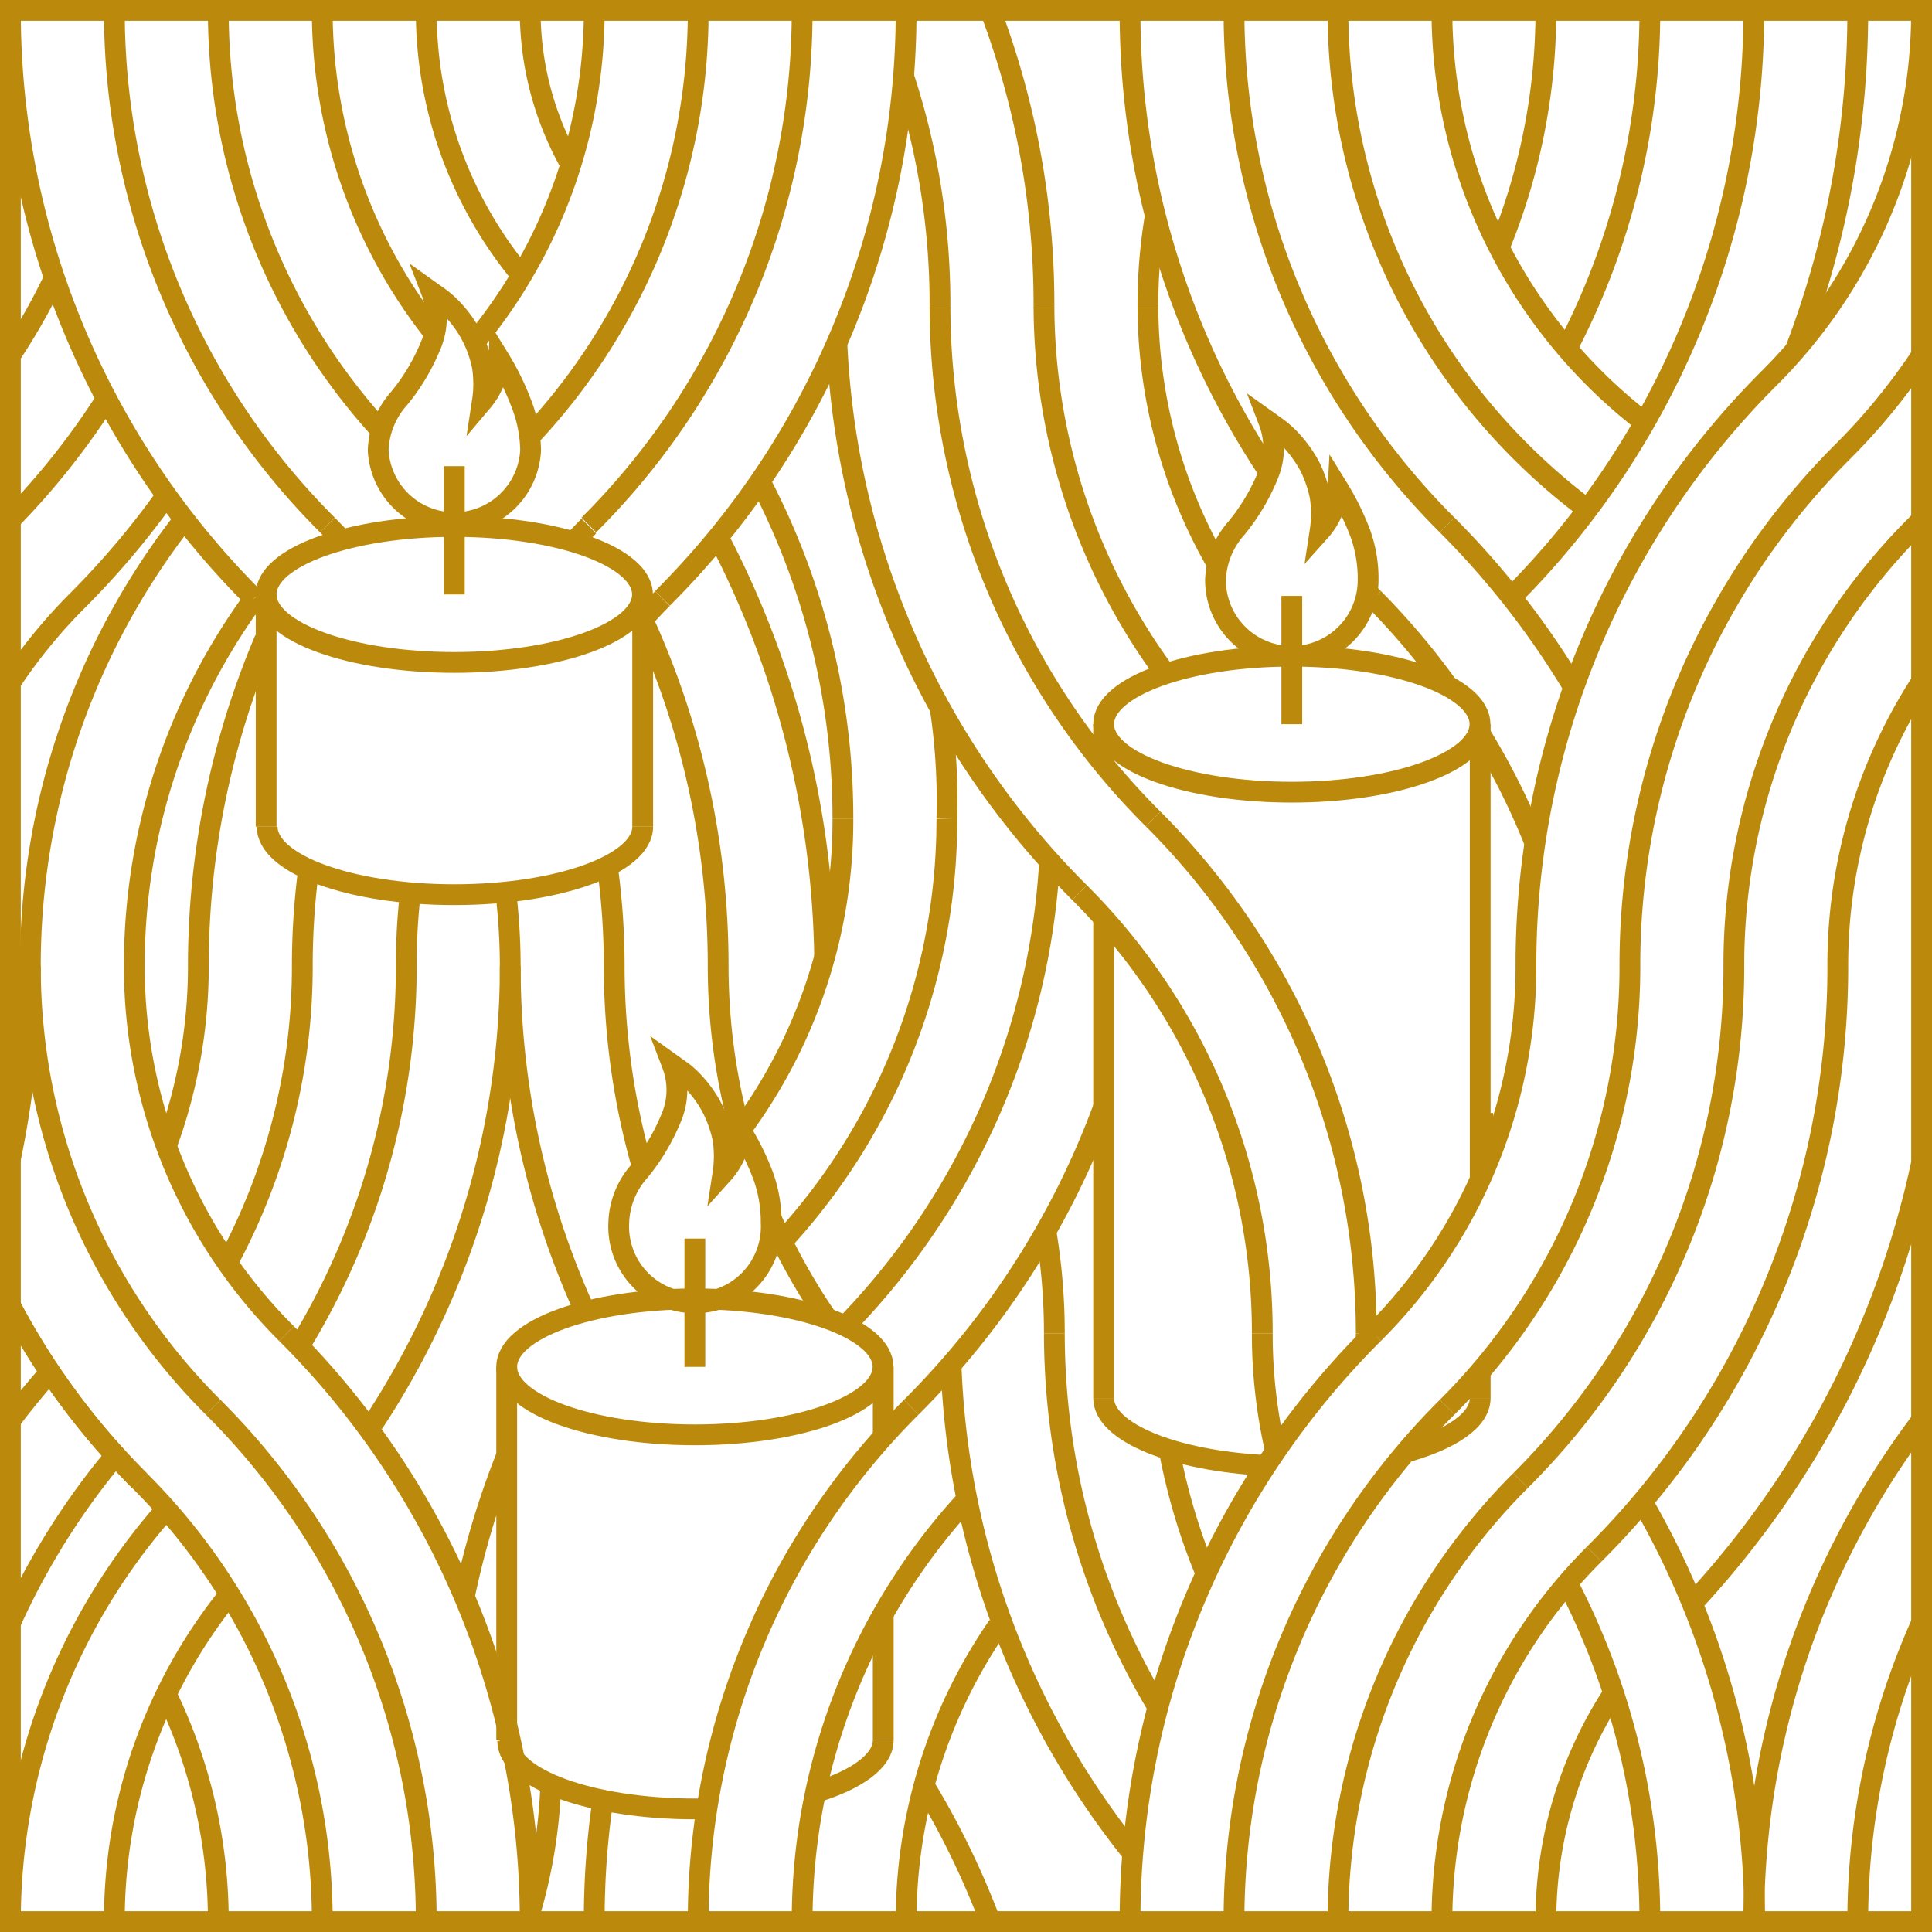 <svg xmlns="http://www.w3.org/2000/svg" viewBox="0 0 92.92 92.92"><defs><style>.cls-1{fill:none;stroke:#bb8a0c;stroke-miterlimit:10;}</style></defs><g id="Capa_2" data-name="Capa 2"><g id="Capa_1-2" data-name="Capa 1"><path class="cls-1" d="M22.31,76.9A40.76,40.76,0,0,1,24.37,70"></path><path class="cls-1" d="M71.31,53.53c0,1.07,0,2.14-.12,3.2"></path><path class="cls-1" d="M16.42,25.94l-.67-.69"></path><path class="cls-1" d="M24.54,46.46a30.34,30.34,0,0,0-.2-3.43"></path><path class="cls-1" d="M29.54,46.46a34.94,34.94,0,0,0-.33-4.79"></path><path class="cls-1" d="M13.17,29.79c-.31-.34-.63-.68-.95-1"></path><path class="cls-1" d="M34.54,46.46a40,40,0,0,0-3.63-16.67"></path><path class="cls-1" d="M15.5,92.42A29.91,29.91,0,0,0,6.71,71.21"></path><path class="cls-1" d="M20.5,92.42A34.89,34.89,0,0,0,10.25,67.68"></path><path class="cls-1" d="M10.5,92.42A25.05,25.05,0,0,0,8,81.49"></path><path class="cls-1" d="M25.5,92.42A39.88,39.88,0,0,0,13.78,64.14"></path><path class="cls-1" d="M60.71,64.14a29.88,29.88,0,0,0-8.79-21.21"></path><path class="cls-1" d="M65.71,64.14A34.91,34.91,0,0,0,55.46,39.39"></path><path class="cls-1" d="M45.21,14.64a35.17,35.17,0,0,0-1.76-11"></path><path class="cls-1" d="M50.21,14.64A40,40,0,0,0,47.63.5"></path><path class="cls-1" d="M10.5.5a29.86,29.86,0,0,0,7.72,20.09"></path><path class="cls-1" d="M5.5.5A34.91,34.91,0,0,0,15.75,25.25"></path><path class="cls-1" d="M15.5.5A25,25,0,0,0,20.86,16"></path><path class="cls-1" d="M.5.5A39.87,39.87,0,0,0,12.22,28.78"></path><path class="cls-1" d="M37.06,58.52a29.75,29.75,0,0,0,2.72,4.89"></path><path class="cls-1" d="M34.54,46.46a30.09,30.09,0,0,0,1.05,7.88"></path><path class="cls-1" d="M29.54,46.46a35.13,35.13,0,0,0,1.35,9.65"></path><path class="cls-1" d="M24.54,46.46a40.05,40.05,0,0,0,3.6,16.62"></path><path class="cls-1" d="M56.23,69.72a29.65,29.65,0,0,0,1.79,6"></path><path class="cls-1" d="M50.71,64.14a35,35,0,0,0,5,18"></path><path class="cls-1" d="M60.71,64.14a25.13,25.13,0,0,0,.64,5.66"></path><path class="cls-1" d="M45.74,65.63A39.82,39.82,0,0,0,54.6,89.29"></path><path class="cls-1" d="M50.21,14.64A29.89,29.89,0,0,0,56,32.32"></path><path class="cls-1" d="M45.21,14.64A34.86,34.86,0,0,0,55.46,39.39"></path><path class="cls-1" d="M55.21,14.64A24.93,24.93,0,0,0,58.47,27"></path><path class="cls-1" d="M40.25,16.5A39.83,39.83,0,0,0,51.92,42.93"></path><path class="cls-1" d="M1.46,46.46a29.92,29.92,0,0,0,8.79,21.22"></path><path class="cls-1" d="M.47,62.74a34.88,34.88,0,0,0,6.24,8.47"></path><path class="cls-1" d="M6.46,46.46a24.93,24.93,0,0,0,7.32,17.68"></path><path class="cls-1" d="M59.35.5A34.87,34.87,0,0,0,69.6,25.25"></path><path class="cls-1" d="M65.76,28.48l.3.3"></path><path class="cls-1" d="M54.35.5A39.89,39.89,0,0,0,61,22.65"></path><path class="cls-1" d="M.5,92.42a29.93,29.93,0,0,1,7.55-19.9"></path><path class="cls-1" d="M5.5,92.42A24.94,24.94,0,0,1,11,76.73"></path><path class="cls-1" d="M38.58,92.42a29.91,29.91,0,0,1,7.8-20.18"></path><path class="cls-1" d="M33.58,92.42A34.85,34.85,0,0,1,43.83,67.68"></path><path class="cls-1" d="M43.58,92.42A24.94,24.94,0,0,1,48,78.2"></path><path class="cls-1" d="M28.58,92.42A40,40,0,0,1,29,86.54"></path><path class="cls-1" d="M78.39,46.46A29.92,29.92,0,0,1,69.6,67.68"></path><path class="cls-1" d="M83.39,46.46A34.87,34.87,0,0,1,73.13,71.21"></path><path class="cls-1" d="M73.39,46.46a24.89,24.89,0,0,1-7.33,17.68"></path><path class="cls-1" d="M88.39,46.46A39.89,39.89,0,0,1,76.67,74.75"></path><path class="cls-1" d="M40.54,39.39a34.89,34.89,0,0,0-3.86-16"></path><path class="cls-1" d="M45.54,39.39A30.17,30.17,0,0,0,45.21,34"></path><path class="cls-1" d="M64.35,92.42a29.94,29.94,0,0,1,8.78-21.21"></path><path class="cls-1" d="M59.35,92.42A34.85,34.85,0,0,1,69.6,67.68"></path><path class="cls-1" d="M69.35,92.42a24.92,24.92,0,0,1,7.32-17.67"></path><path class="cls-1" d="M54.35,92.42A39.87,39.87,0,0,1,66.06,64.14"></path><path class="cls-1" d="M89.35,92.42a35.06,35.06,0,0,1,3.07-14.37"></path><path class="cls-1" d="M84.35,92.42a39.88,39.88,0,0,1,8.07-24.1"></path><path class="cls-1" d="M33.58.5A29.89,29.89,0,0,1,25.48,21"></path><path class="cls-1" d="M38.58.5A34.88,34.88,0,0,1,28.32,25.25"></path><path class="cls-1" d="M28.58.5a25,25,0,0,1-5.74,15.94"></path><path class="cls-1" d="M43.58.5A39.87,39.87,0,0,1,31.86,28.78"></path><path class="cls-1" d="M26.49,85.78a24.71,24.71,0,0,1-1,6.21"></path><path class="cls-1" d="M14.54,46.46a29.93,29.93,0,0,1-3.61,14.28"></path><path class="cls-1" d="M19.54,46.46a35,35,0,0,1-5.16,18.31"></path><path class="cls-1" d="M9.54,46.46A24.93,24.93,0,0,1,8,55.11"></path><path class="cls-1" d="M24.54,46.46a39.93,39.93,0,0,1-6.59,22"></path><path class="cls-1" d="M74.35.5a29.94,29.94,0,0,1-2.2,11.29"></path><path class="cls-1" d="M79.35.5a35,35,0,0,1-4,16.28"></path><path class="cls-1" d="M84.35.5A39.87,39.87,0,0,1,72.63,28.78"></path><path class="cls-1" d="M27.65,26c.22-.24.44-.47.67-.7"></path><path class="cls-1" d="M19.54,46.46A30.33,30.33,0,0,1,19.73,43"></path><path class="cls-1" d="M14.54,46.46a35.87,35.87,0,0,1,.3-4.63"></path><path class="cls-1" d="M30.91,29.79c.31-.34.62-.68.95-1"></path><path class="cls-1" d="M9.54,46.46a40.21,40.21,0,0,1,3.2-15.72"></path><path class="cls-1" d="M55.21,14.64a25.79,25.79,0,0,1,.36-4.29"></path><path class="cls-1" d="M2.62,13.35A29.42,29.42,0,0,1,.5,17.09"></path><path class="cls-1" d="M.5,25a35.78,35.78,0,0,0,4.62-5.82"></path><path class="cls-1" d="M.5,32.83a25.52,25.52,0,0,1,3.28-4,39.93,39.93,0,0,0,4.22-5"></path><path class="cls-1" d="M83.39,46.46a29.88,29.88,0,0,1,8.78-21.21l.25-.26"></path><path class="cls-1" d="M78.39,46.46A34.87,34.87,0,0,1,88.64,21.71a29.84,29.84,0,0,0,3.78-4.62"></path><path class="cls-1" d="M88.39,46.46a25,25,0,0,1,4-13.63"></path><path class="cls-1" d="M73.39,46.46A39.87,39.87,0,0,1,85.1,18.18,24.93,24.93,0,0,0,92.42.5"></path><path class="cls-1" d="M6.46,46.46a29.87,29.87,0,0,1,5.76-17.67"></path><path class="cls-1" d="M1.46,46.46A34.85,34.85,0,0,1,8.84,25"></path><path class="cls-1" d="M71.19,35.29a34.33,34.33,0,0,1,2.63,5.25"></path><path class="cls-1" d="M66.06,28.78A34.71,34.71,0,0,1,69.63,33"></path><path class="cls-1" d="M69.6,25.25a40.49,40.49,0,0,1,6.09,7.81"></path><path class="cls-1" d="M50.3,59.2a29.85,29.85,0,0,1,.41,4.94"></path><path class="cls-1" d="M74.35,92.42a19.94,19.94,0,0,1,3.26-11"></path><path class="cls-1" d="M75.46,76.28a35.31,35.31,0,0,1,3.89,16.14"></path><path class="cls-1" d="M79,72.25a40.21,40.21,0,0,1,5.39,20.17"></path><path class="cls-1" d="M79.1,20.32A25,25,0,0,1,69.35.5"></path><path class="cls-1" d="M76.35,24.5a29.93,29.93,0,0,1-12-24"></path><path class="cls-1" d="M5.61,69.93A35.05,35.05,0,0,0,.5,78.06"></path><path class="cls-1" d="M.47,68.36c.61-.81,1.26-1.61,1.94-2.37"></path><path class="cls-1" d="M89.35.5a45.62,45.62,0,0,1-3,16.33"></path><path class="cls-1" d="M47.63,92.42a39.55,39.55,0,0,0-3.26-6.67"></path><path class="cls-1" d="M65.71,64.14v.45"></path><path class="cls-1" d="M25.11,13.28A19.93,19.93,0,0,1,20.5.5"></path><path class="cls-1" d="M27.45,7.91A15,15,0,0,1,25.5.5"></path><path class="cls-1" d="M34.54,25.83A45,45,0,0,1,39.66,46"></path><path class="cls-1" d="M92.42,55.93A44.89,44.89,0,0,1,81.36,77.15"></path><path class="cls-1" d="M1.46,46.46a45.41,45.41,0,0,1-1,9.47"></path><path class="cls-1" d="M45.54,39.39a29.92,29.92,0,0,1-7.92,20.32"></path><path class="cls-1" d="M50.48,41.42a34.89,34.89,0,0,1-9.87,22.4"></path><path class="cls-1" d="M40.54,39.39a25,25,0,0,1-4.95,15"></path><path class="cls-1" d="M53.08,53.24a39.84,39.84,0,0,1-9.25,14.44"></path><path class="cls-1" d="M.47,62.74a34.88,34.88,0,0,0,6.24,8.47"></path><rect class="cls-1" x="0.5" y="0.5" width="91.92" height="91.92"></rect><path class="cls-1" d="M34,87h-.58c-5,0-9-1.47-9-3.27"></path><path class="cls-1" d="M42.48,83.69c0,1-1.27,1.91-3.25,2.51"></path><ellipse class="cls-1" cx="33.42" cy="65.74" rx="9.05" ry="3.27"></ellipse><line class="cls-1" x1="24.37" y1="65.74" x2="24.37" y2="83.69"></line><line class="cls-1" x1="42.48" y1="69" x2="42.48" y2="65.74"></line><line class="cls-1" x1="42.48" y1="83.69" x2="42.48" y2="77.61"></line><line class="cls-1" x1="33.42" y1="65.74" x2="33.42" y2="59.57"></line><path class="cls-1" d="M37.09,58.8a3.67,3.67,0,1,1-7.33,0,3.9,3.9,0,0,1,1-2.48,10,10,0,0,0,1.51-2.53,3.42,3.42,0,0,0,.06-2.59l.56.4a5.13,5.13,0,0,1,.53.51,5.61,5.61,0,0,1,.86,1.24,6,6,0,0,1,.49,1.42,5.51,5.51,0,0,1,0,1.67,3.37,3.37,0,0,0,.86-2.07,12.76,12.76,0,0,1,1.07,2.17A6.51,6.51,0,0,1,37.09,58.8Z"></path><path class="cls-1" d="M30.91,39.76c0,1.8-4.05,3.27-9.06,3.27s-9-1.47-9-3.27"></path><ellipse class="cls-1" cx="21.85" cy="28.59" rx="9.05" ry="3.27"></ellipse><line class="cls-1" x1="12.8" y1="28.59" x2="12.8" y2="39.76"></line><line class="cls-1" x1="30.91" y1="39.76" x2="30.91" y2="28.59"></line><line class="cls-1" x1="21.85" y1="28.59" x2="21.85" y2="22.42"></line><path class="cls-1" d="M25.52,21.66a3.67,3.67,0,0,1-7.33,0,3.92,3.92,0,0,1,1-2.49,9.92,9.92,0,0,0,1.51-2.52,3.4,3.4,0,0,0,.06-2.6c.28.2.45.31.56.41a4.26,4.26,0,0,1,.53.51,5.61,5.61,0,0,1,.86,1.24,5.68,5.68,0,0,1,.49,1.42,5.51,5.51,0,0,1,0,1.67A3.4,3.4,0,0,0,24,17.23a12.76,12.76,0,0,1,1.07,2.17A6.46,6.46,0,0,1,25.52,21.66Z"></path><line class="cls-1" x1="53.08" y1="44.06" x2="53.08" y2="67.24"></line><line class="cls-1" x1="53.08" y1="34.83" x2="53.08" y2="36.76"></line><path class="cls-1" d="M60.88,70.48c-4.41-.22-7.8-1.59-7.8-3.24"></path><path class="cls-1" d="M71.19,67.24c0,1.07-1.41,2-3.6,2.61"></path><ellipse class="cls-1" cx="62.13" cy="34.83" rx="9.05" ry="3.27"></ellipse><line class="cls-1" x1="71.19" y1="56.73" x2="71.19" y2="34.83"></line><line class="cls-1" x1="71.19" y1="67.24" x2="71.19" y2="65.96"></line><line class="cls-1" x1="62.13" y1="34.83" x2="62.13" y2="28.66"></line><path class="cls-1" d="M65.8,27.9a3.67,3.67,0,0,1-7.34,0,3.93,3.93,0,0,1,1-2.49,9.92,9.92,0,0,0,1.51-2.52,3.44,3.44,0,0,0,.06-2.6c.28.2.44.31.56.41a5,5,0,0,1,.53.5A6.12,6.12,0,0,1,63,22.44a5.9,5.9,0,0,1,.49,1.43,5.51,5.51,0,0,1,0,1.67,3.4,3.4,0,0,0,.86-2.07,12.76,12.76,0,0,1,1.07,2.17A6.42,6.42,0,0,1,65.8,27.9Z"></path></g></g></svg>